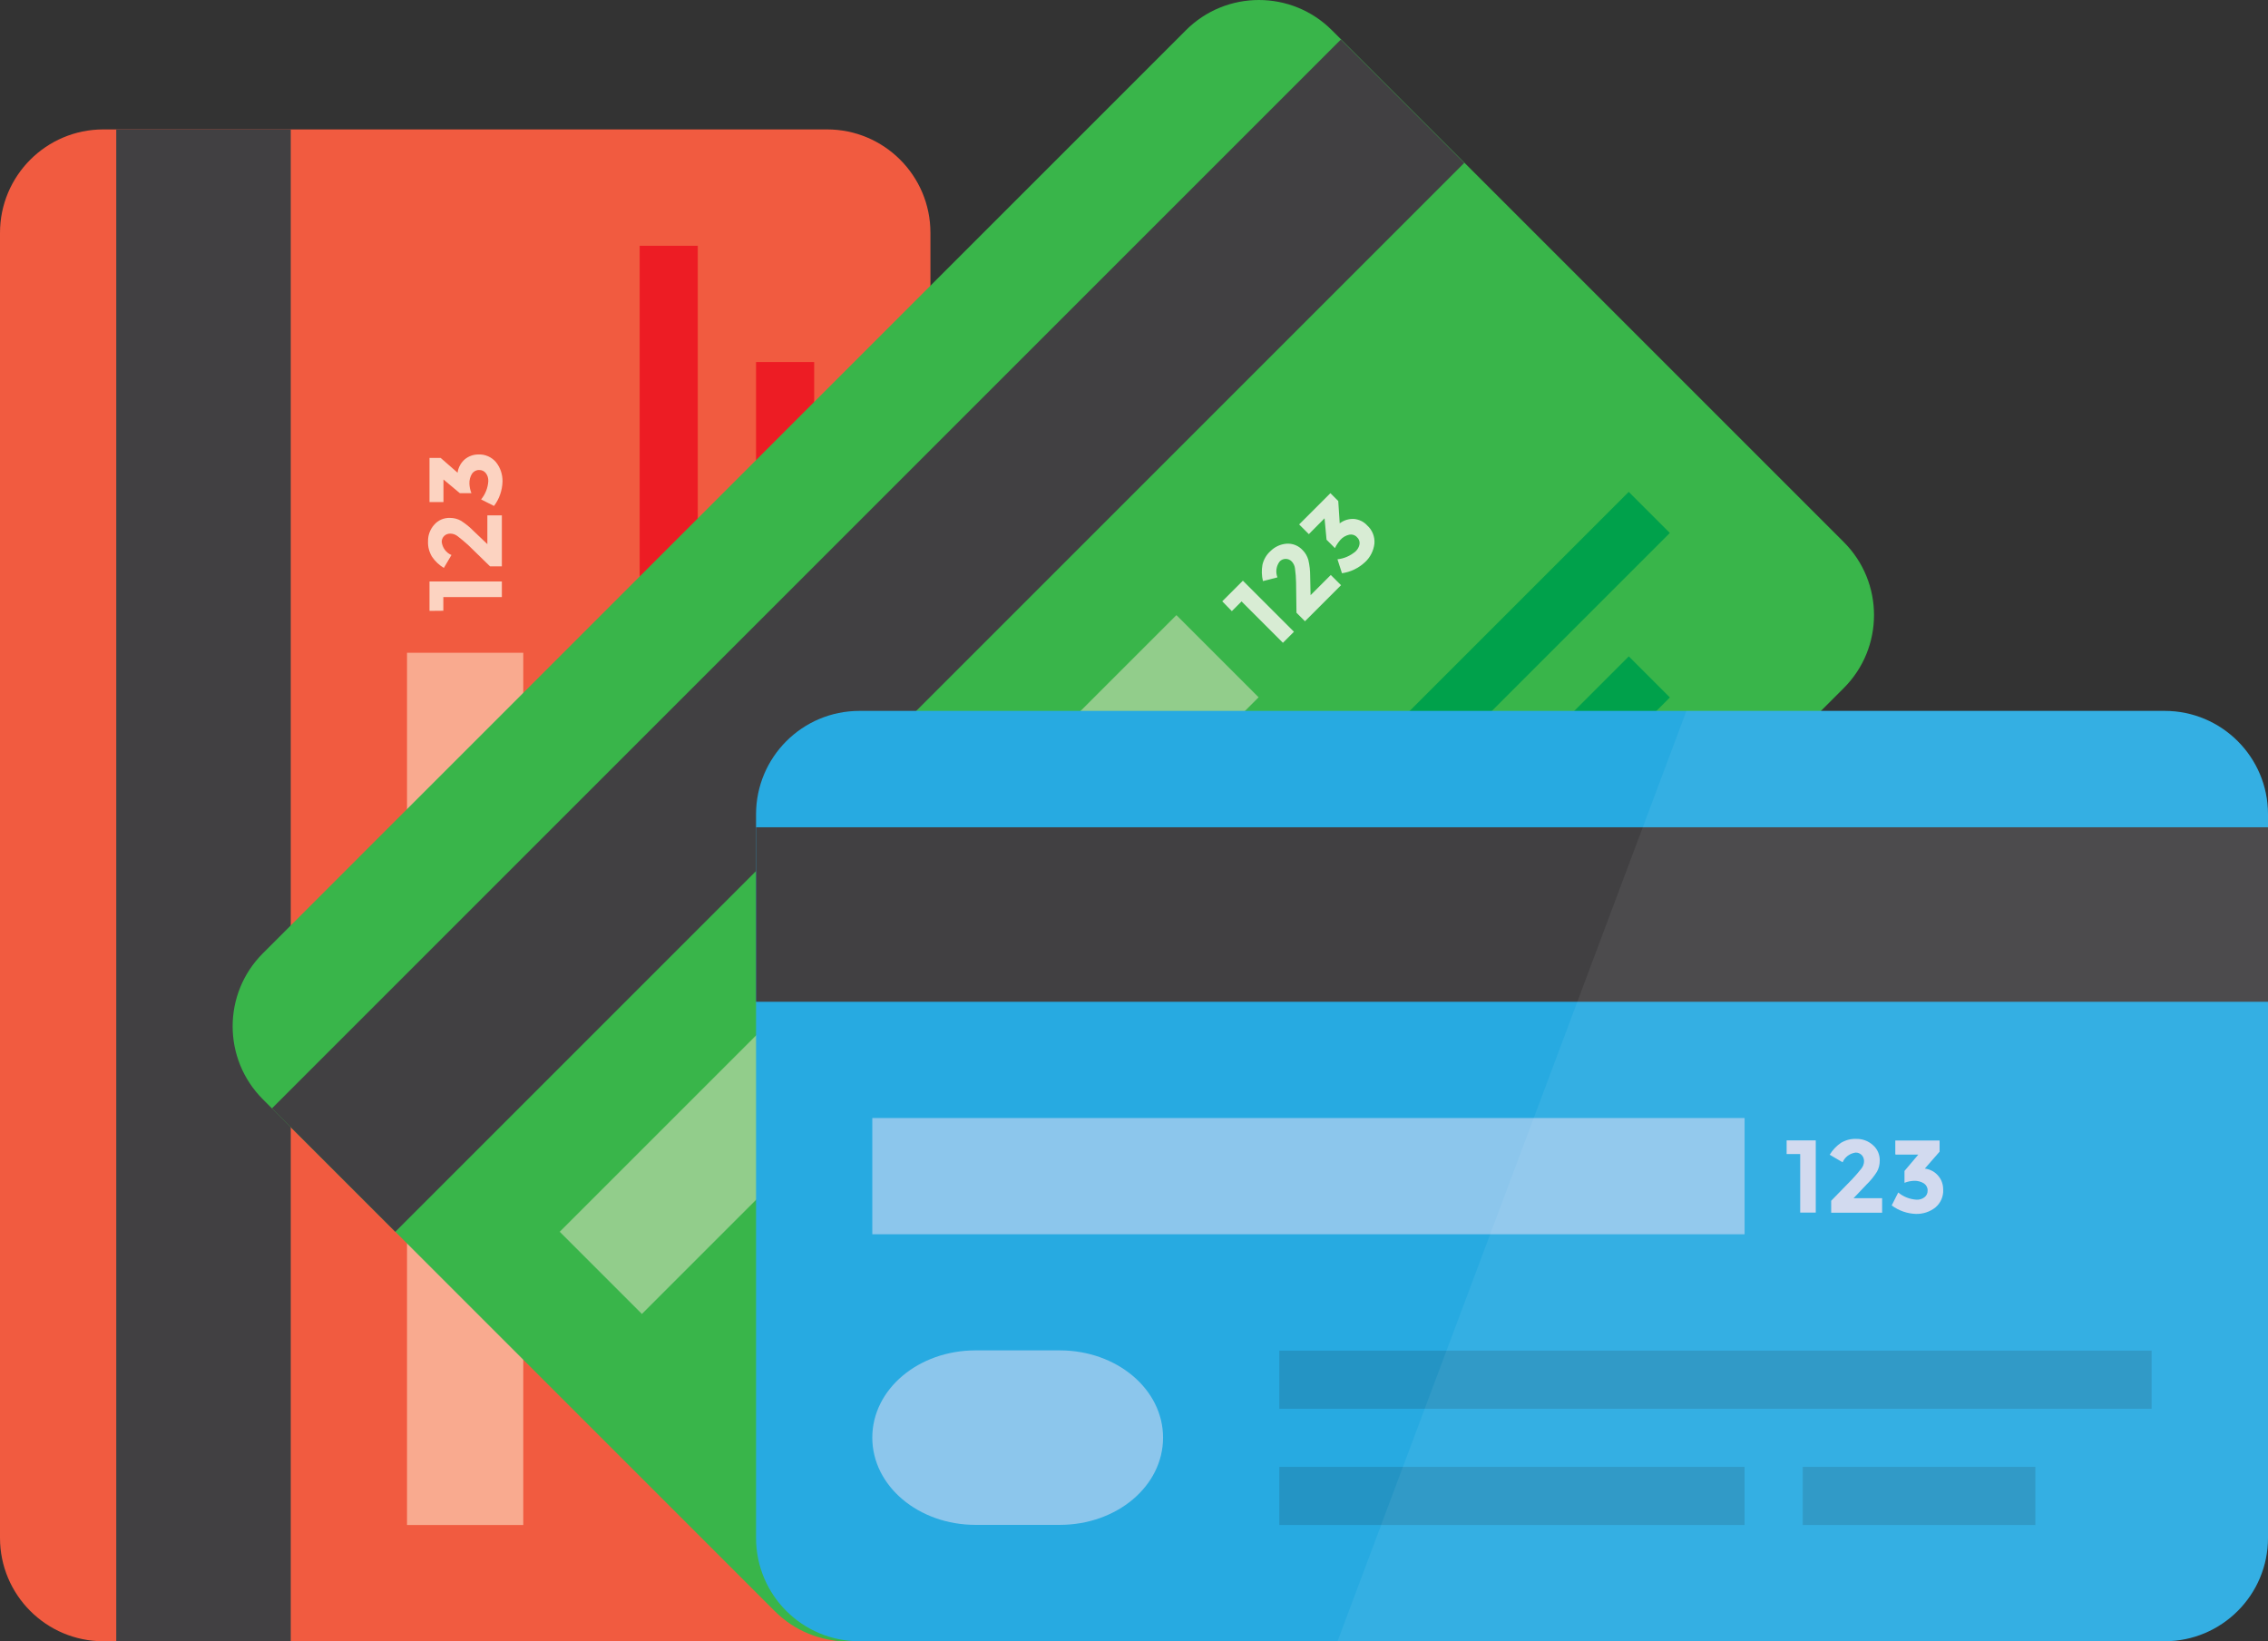 <?xml version="1.0" encoding="utf-8"?>

<svg version="1.1" id="credit-cards" xmlns="http://www.w3.org/2000/svg" xmlns:xlink="http://www.w3.org/1999/xlink" x="0px"
	 y="0px" viewBox="0 0 1705.1 1234.1" style="enable-background:new 0 0 1705.1 1234.1;" xml:space="preserve">
<rect x="0" y="0" width="1705.1" height="1234.1" fill="#333333" stroke="none"/>
<style type="text/css">
	.st0{fill:#F15B40;}
	.st1{fill:#414042;}
	.st2{fill:#F9AA8F;}
	.st3{fill:#ED1C24;}
	.st4{fill:#FCD3C1;}
	.st5{fill:#39B54A;}
	.st6{fill:#92CD8B;}
	.st7{fill:#00A14B;}
	.st8{fill:#D8ECD4;}
	.st9{fill:#27AAE1;}
	.st10{fill:#8CC6EC;}
	.st11{fill:#2494C4;}
	.st12{fill:#CFD8EE;}
	.st13{opacity:6.000000e-02;}
	.st14{fill:#FFFFFF;}
</style>
<g id="red_1_">
	<path id="XMLID_1463_" class="st0" d="M77.7,97.3h544.1c42.9,0,77.7,34.8,77.7,77.7v981.3c0,42.9-34.8,77.7-77.7,77.7H77.7
		c-42.9,0-77.7-34.8-77.7-77.7V175.1C0,132.1,34.8,97.3,77.7,97.3z"/>
	<rect id="XMLID_1462_" x="87.4" y="97.3" class="st1" width="131.2" height="1136.7"/>
	<rect id="XMLID_1461_" x="306" y="490.8" class="st2" width="87.4" height="655.8"/>
	<path id="XMLID_1460_" class="st2" d="M480.9,1005.6v63.2c0,42.9,29.1,77.7,65.6,77.7c36.4,0,65.6-34.8,65.6-77.7v-63.2
		c0-42.9-29.1-77.7-65.6-77.7C510.1,927.9,480.9,962.8,480.9,1005.6z"/>
	<rect id="XMLID_1459_" x="480.9" y="184.8" class="st3" width="43.7" height="655.8"/>
	<rect id="XMLID_1458_" x="568.4" y="490.8" class="st3" width="43.7" height="349.8"/>
	<rect id="XMLID_1456_" x="568.4" y="272.2" class="st3" width="43.7" height="174.9"/>
	<path id="XMLID_1455_" class="st4" d="M322.9,459.3v-22.1h54.4v11.7h-44v10.3L322.9,459.3L322.9,459.3z"/>
	<path id="XMLID_1454_" class="st4" d="M344.1,403.2c-1.6-1.3-3.6-2-5.6-2c-1.7,0-3.4,0.6-4.6,1.8c-1.2,1.2-1.9,2.9-1.8,4.6
		c0.6,4.3,3.3,8,7.3,9.7l-5.7,9.7c-3.5-2.1-6.6-5-8.9-8.4c-2.1-3.5-3.2-7.5-3-11.6c-0.1-4.5,1.5-8.9,4.5-12.3
		c3-3.6,7.5-5.5,12.1-5.3c2.8,0,5.6,0.7,8.1,2.1c3.5,2.2,6.8,4.9,9.7,7.9l10.2,9.7v-21.6h10.9v38.3h-8.9l-16.3-15.9
		C349.5,407.5,346.8,405.3,344.1,403.2z"/>
	<path id="XMLID_1452_" class="st4" d="M333.2,377.5h-10.3v-33.2h8.4l12.7,11.1c0.5-3.9,2.5-7.5,5.5-10.1c2.8-2.3,6.4-3.6,10-3.6
		c5.1-0.3,10.1,1.9,13.4,5.8c3.3,4.1,5,9.3,4.9,14.6c-0.2,6.6-2.4,13-6.4,18.3l-9.7-4.9c3.2-3.9,5.1-8.7,5.4-13.7
		c0.1-2.2-0.5-4.3-1.8-6c-1.2-1.6-3.1-2.5-5.1-2.4c-2.1-0.1-4.1,1-5.3,2.7c-1.4,2.2-2.1,4.9-2,7.5c0.1,2.5,0.6,4.9,1.5,7.2h-8.7
		l-12.3-10.3V377.5z"/>
</g>
<g id="green">
	<path id="XMLID_1451_" class="st5" d="M692.3,1211.3l693.8-693.9c30.4-30.3,30.4-79.6,0-109.9c0,0,0,0,0,0L1001.4,22.8
		c-30.3-30.4-79.6-30.4-109.9,0c0,0,0,0,0,0L197.7,716.7c-30.4,30.3-30.4,79.6,0,109.9c0,0,0,0,0,0l384.7,384.7
		C612.7,1241.7,661.9,1241.7,692.3,1211.3z"/>
	
		<rect id="XMLID_1450_" x="84.4" y="412.3" transform="matrix(0.707 -0.707 0.707 0.707 -146.746 601.556)" class="st1" width="1136.7" height="131.2"/>
	
		<rect id="XMLID_1449_" x="355.8" y="681.5" transform="matrix(0.707 -0.707 0.707 0.707 -312.568 695.861)" class="st6" width="655.8" height="87.4"/>
	<path id="XMLID_1448_" class="st6" d="M644.2,950.3l-44.6,44.6c-30.4,30.4-34,75.7-8.6,101.3c25.4,25.6,71,21.8,101.3-8.6
		l44.6-44.6c30.4-30.4,34-75.7,8.6-101.3C720.1,916.1,674.6,919.9,644.2,950.3z"/>
	
		<rect id="XMLID_1447_" x="680.4" y="595.2" transform="matrix(0.707 -0.707 0.707 0.707 -141.01 893.71)" class="st7" width="655.8" height="43.7"/>
	
		<rect id="XMLID_1446_" x="787" y="765.2" transform="matrix(0.707 -0.707 0.707 0.707 -274.799 910.707)" class="st7" width="349.8" height="43.7"/>
	
		<rect id="XMLID_1445_" x="1090.9" y="548.9" transform="matrix(0.707 -0.707 0.707 0.707 -58.443 1000.344)" class="st7" width="174.9" height="43.7"/>
	<path id="XMLID_1443_" class="st8" d="M918.9,452.1l15.5-15.5l38.4,38.4l-8.3,8.3l-31.1-31.1l-7.3,7.3L918.9,452.1z"/>
	<path id="XMLID_1442_" class="st8" d="M973.6,427.5c-0.2-2-1.1-3.9-2.5-5.4c-1.2-1.2-2.8-1.9-4.5-1.9c-1.7,0-3.3,0.7-4.5,1.9
		c-2.6,3.4-3.3,8-1.7,12l-10.9,2.8c-1-4-1.1-8.2-0.4-12.2c0.9-4,3-7.6,6-10.3c3.2-3.2,7.4-5.2,11.9-5.6c4.7-0.4,9.2,1.4,12.4,4.9
		c2,2,3.4,4.5,4.2,7.2c1,4.1,1.4,8.3,1.4,12.5l0.3,14.1l15.2-15.2l7.7,7.7l-27.1,27.1l-6.4-6.4l-0.3-22.8
		C974.3,434.4,974.1,431,973.6,427.5z"/>
	<path id="XMLID_1441_" class="st8" d="M984,401.6l-7.3-7.3l23.5-23.5l5.9,5.9l1.1,16.8c3.1-2.4,7.1-3.6,11-3.3
		c3.7,0.4,7.2,2.1,9.7,4.9c3.8,3.4,5.8,8.4,5.4,13.6c-0.6,5.3-3.1,10.3-7,13.9c-4.8,4.5-10.9,7.5-17.4,8.4l-3.4-10.5
		c5-0.5,9.7-2.6,13.6-5.9c1.6-1.5,2.7-3.4,3-5.5c0.3-2-0.5-4-2-5.3c-1.5-1.6-3.6-2.2-5.7-1.8c-2.6,0.6-4.9,1.9-6.7,3.9
		c-1.6,1.9-3,3.9-4.1,6.2l-6.3-6.3l-1.5-16.1L984,401.6z"/>
</g>
<g id="blue">
	<path id="XMLID_1440_" class="st9" d="M646.1,534.5h981.3c42.9,0,77.7,34.8,77.7,77.7v544.1c0,42.9-34.8,77.7-77.7,77.7H646.1
		c-42.9,0-77.7-34.8-77.7-77.7V612.3C568.4,569.3,603.2,534.5,646.1,534.5z"/>
	<rect id="XMLID_1439_" x="568.4" y="622" class="st1" width="1136.7" height="131.2"/>
	<rect id="XMLID_1438_" x="655.8" y="840.6" class="st10" width="655.8" height="87.4"/>
	<path id="XMLID_1437_" class="st10" d="M796.7,1015.3h-63.2c-42.9,0-77.7,29.1-77.7,65.6c0,36.4,34.8,65.6,77.7,65.6h63.2
		c42.9,0,77.7-29.1,77.7-65.6C874.4,1044.5,839.6,1015.3,796.7,1015.3z"/>
	<rect id="XMLID_1436_" x="961.8" y="1015.5" class="st11" width="655.8" height="43.7"/>
	<rect id="XMLID_1435_" x="961.8" y="1102.9" class="st11" width="349.8" height="43.7"/>
	<rect id="XMLID_1433_" x="1355.3" y="1102.9" class="st11" width="174.9" height="43.7"/>
	<path id="XMLID_1432_" class="st12" d="M1343.2,857.4h21.9v54.3h-11.7v-44h-10.2V857.4z"/>
	<path id="XMLID_1431_" class="st12" d="M1399.4,878.6c1.3-1.6,2-3.6,2-5.6c0-1.7-0.6-3.4-1.8-4.6c-1.2-1.2-2.9-1.9-4.6-1.8
		c-4.3,0.6-8,3.3-9.7,7.3l-9.7-5.7c2.1-3.5,5-6.6,8.4-8.9c3.5-2.1,7.5-3.2,11.6-3c4.5-0.1,8.9,1.5,12.3,4.5c3.6,3,5.5,7.5,5.3,12.1
		c0,2.8-0.7,5.6-2.1,8.1c-2.2,3.5-4.9,6.8-7.9,9.7l-9.7,10.2h21.5v10.9h-38.3v-9l15.9-16.3C1395,883.9,1397.3,881.3,1399.4,878.6z"
		/>
	<path id="XMLID_1430_" class="st12" d="M1424.9,867.8v-10.3h33.3v8.4l-11.1,12.7c4,0.5,7.7,2.5,10.2,5.6c2.4,2.8,3.6,6.4,3.6,10.2
		c0.3,5.1-1.9,10.1-5.8,13.4c-4.1,3.3-9.3,5-14.6,4.9c-6.6-0.2-13-2.4-18.3-6.4l4.9-9.7c3.9,3.2,8.7,5.1,13.7,5.4
		c2.2,0.1,4.3-0.5,6-1.8c1.6-1.2,2.5-3.1,2.4-5.1c0.1-2.1-1-4.1-2.7-5.3c-2.2-1.4-4.9-2.1-7.5-2c-2.5,0.1-4.9,0.6-7.2,1.5v-8.9
		l10.4-12.3h-17L1424.9,867.8z"/>
	<g id="XMLID_1465_" class="st13">
		<path id="XMLID_1428_" class="st14" d="M1627.4,534.4c42.9,0,77.7,34.8,77.7,77.7v544.1c0,42.9-34.8,77.7-77.7,77.7h-621.8
			l262.3-699.5H1627.4z"/>
	</g>
</g>
</svg>
